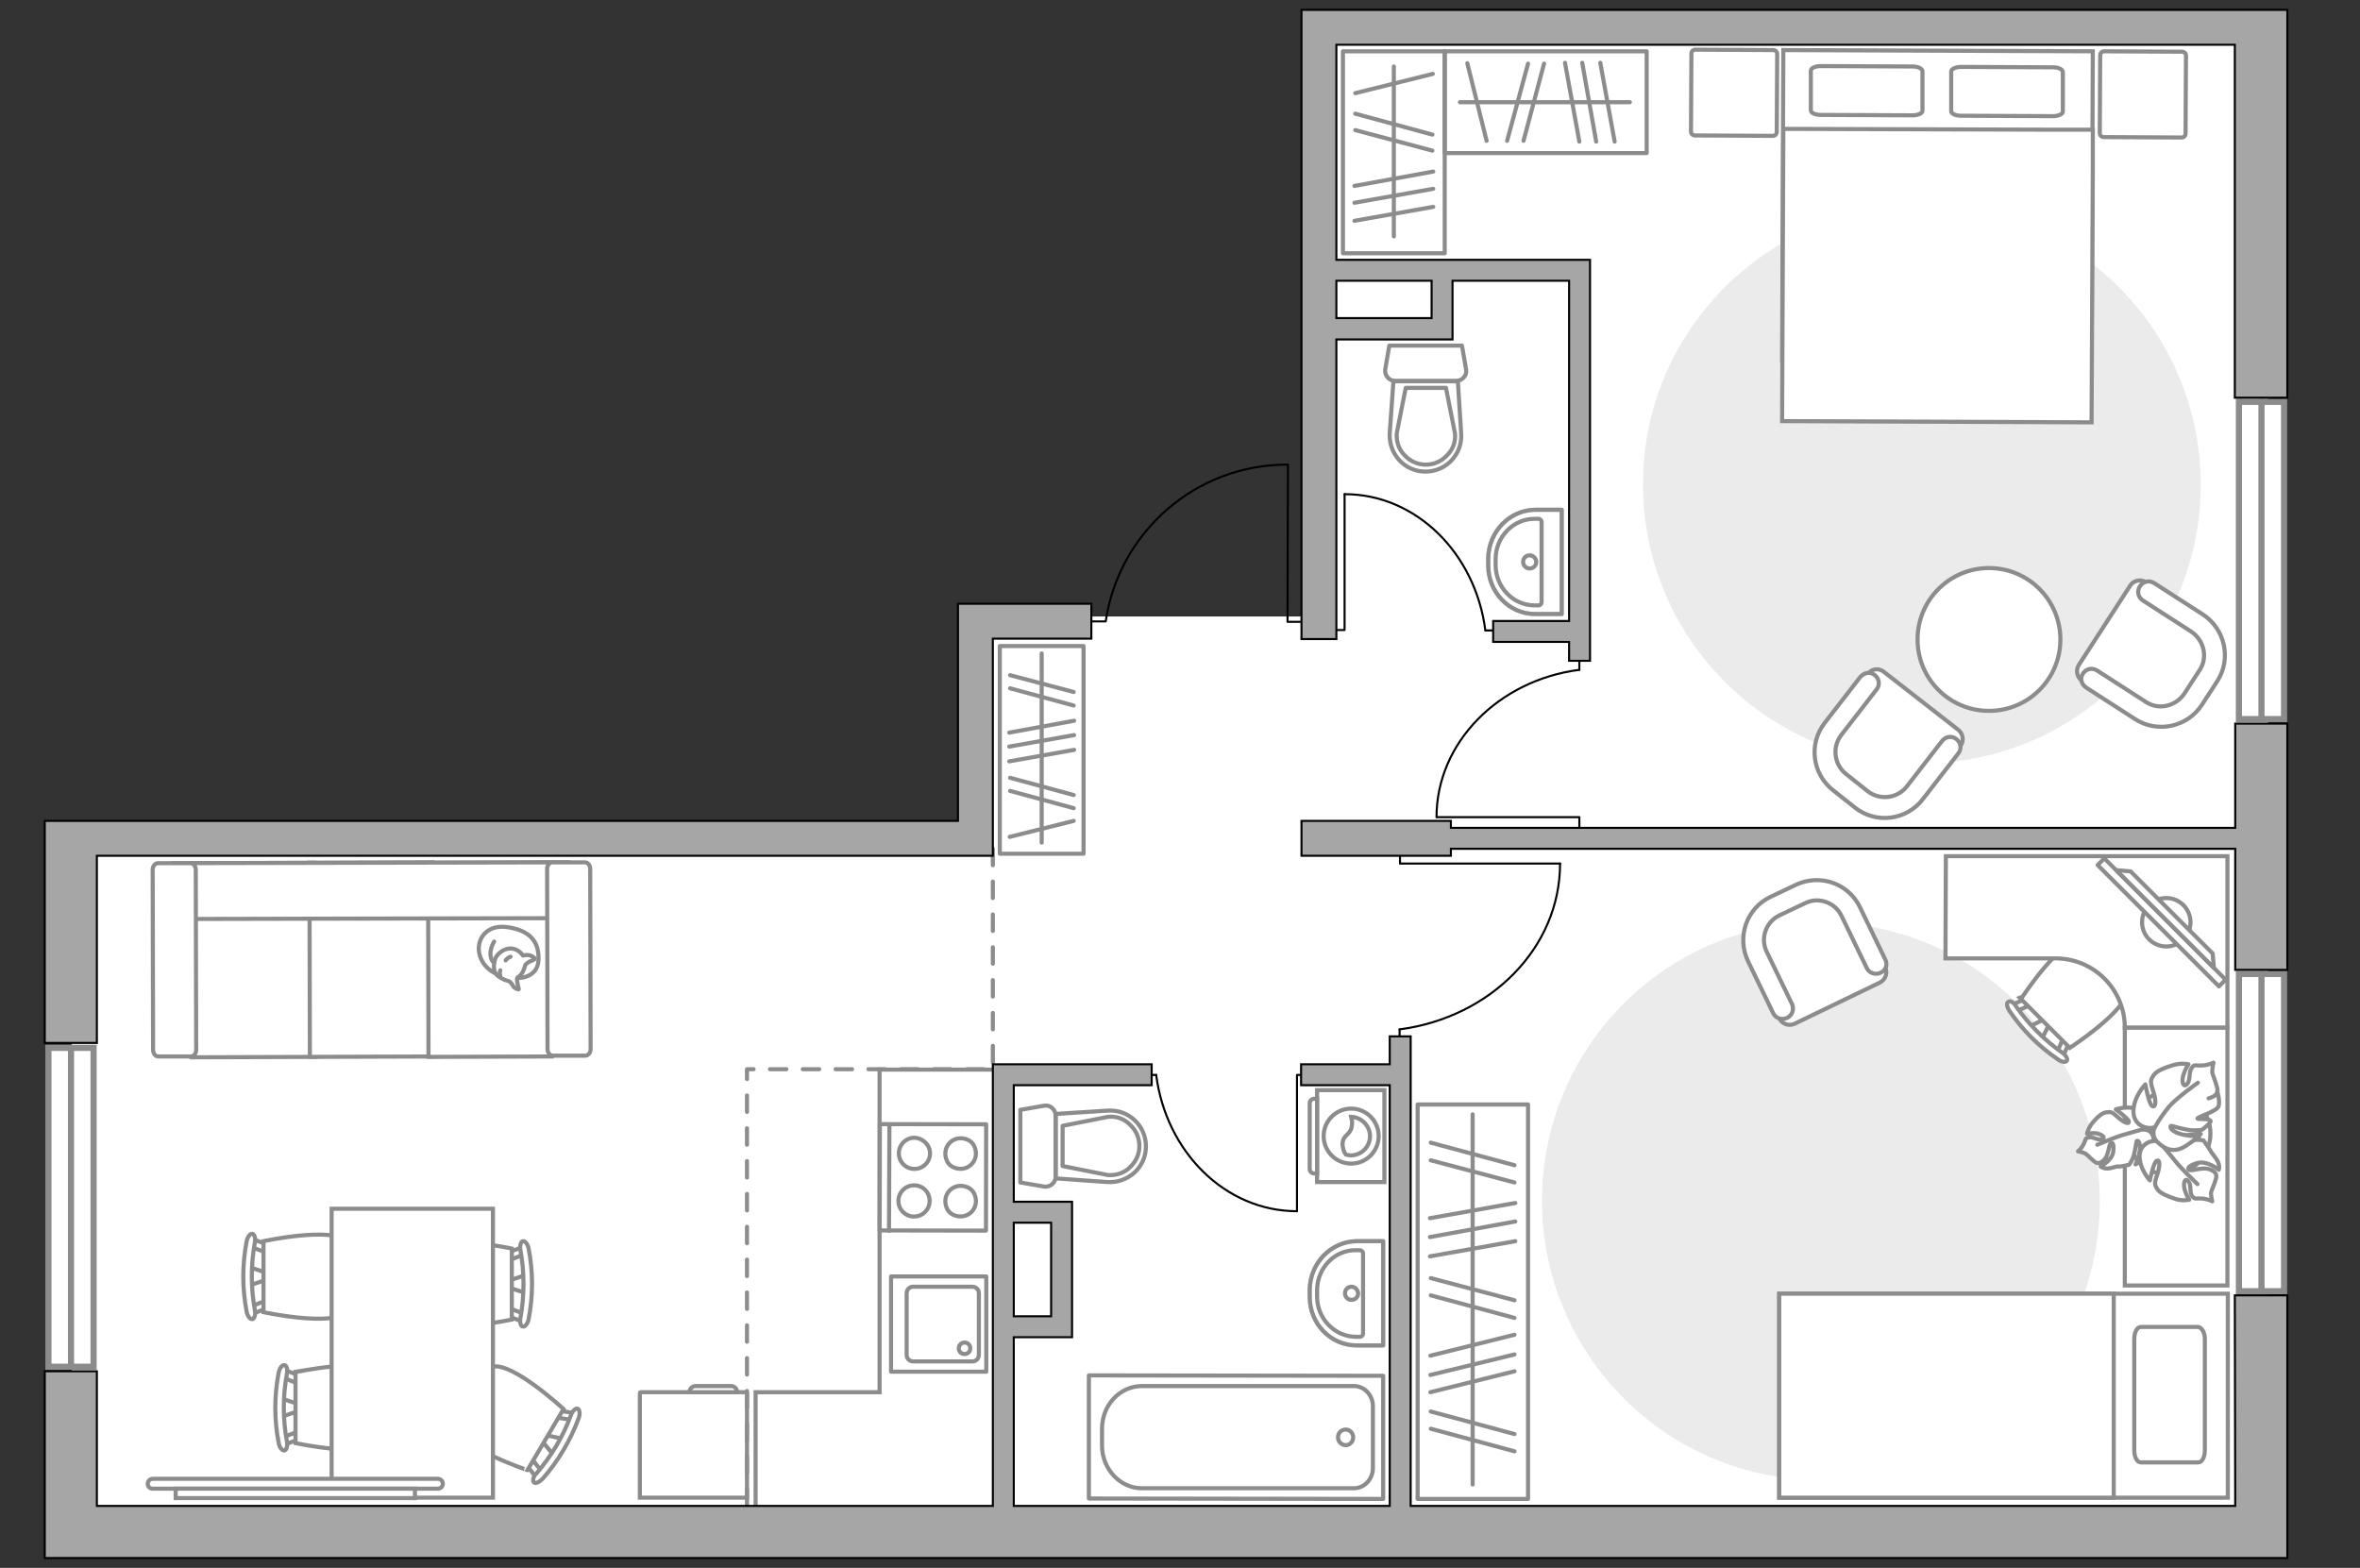 <?xml version="1.0" encoding="utf-8"?>
<!-- Generator: Adobe Illustrator 28.2.0, SVG Export Plug-In . SVG Version: 6.00 Build 0)  -->
<svg version="1.1" id="Слой_1" xmlns="http://www.w3.org/2000/svg" xmlns:xlink="http://www.w3.org/1999/xlink" x="0px" y="0px"
	 viewBox="0 0 575 382" style="enable-background:new 0 0 575 382;" xml:space="preserve">
<rect x="0" y="0" width="575" height="382" fill="#333333" stroke="none"/>
<style type="text/css">
	.st0{fill:#FFFFFF;}
	.st1{fill:#FFFFFF;stroke:#8C8C8C;stroke-miterlimit:10;}
	.st2{fill-rule:evenodd;clip-rule:evenodd;fill:#FFFFFF;fill-opacity:0.1;stroke:#8C8C8C;stroke-miterlimit:10;}
	.st3{fill:#EBEBEB;}
	.st4{fill:none;stroke:#8C8C8C;stroke-linecap:round;stroke-linejoin:round;stroke-miterlimit:10;}
	.st5{fill:#FFFFFF;stroke:#8C8C8C;stroke-linecap:round;stroke-linejoin:round;stroke-miterlimit:10;}
	.st6{fill:none;stroke:#000000;stroke-width:0.5;stroke-linecap:round;stroke-linejoin:round;stroke-miterlimit:10;}
	.st7{fill:#FFFFFF;stroke:#8C8C8C;stroke-width:1;stroke-linecap:round;stroke-linejoin:round;stroke-miterlimit:10;}
	.st8{fill:#FFFFFF;stroke:#8C8C8C;stroke-width:1.5;stroke-linecap:round;stroke-miterlimit:10;}
	.st9{fill:none;stroke:#8C8C8C;stroke-width:1.5;stroke-linecap:round;stroke-miterlimit:10;}
	.st10{fill:none;stroke:#8C8C8C;stroke-linecap:round;stroke-linejoin:round;stroke-miterlimit:10;stroke-dasharray:4,4;}
	.st11{fill:none;stroke:#8C8C8C;stroke-width:1;stroke-linecap:round;stroke-linejoin:round;stroke-miterlimit:10;}
	
		.st12{opacity:0.5;fill:none;stroke:#8C8C8C;stroke-linecap:round;stroke-linejoin:round;stroke-miterlimit:10;enable-background:new    ;}
	.st13{fill:#A6A6A6;stroke:#000000;stroke-width:0.5;stroke-miterlimit:10;}
</style>
<g id="bg_1_">
	<rect x="321" y="5.9" class="st0" width="231.6" height="367.4"/>
	<rect x="238.9" y="150.2" class="st0" width="91.3" height="223"/>
	<rect x="17.5" y="204.2" class="st0" width="291.6" height="169"/>
</g>
<g id="furniture_1_">
	<g>
		<path id="Vector_8_00000126319202273163584340000007976457903783883662_" class="st1" d="M181.8,339.2h-25.7
			c-0.1,0-0.2,0.1-0.2,0.2v25.5H182v-25.5C182,339.3,181.9,339.2,181.8,339.2z"/>
		<path id="Vector_9_00000142860593071276739320000002963832142615791789_" class="st1" d="M168,339.2h11.6c0-0.9-0.7-1.5-1.5-1.5
			h-8.5C168.7,337.7,168,338.3,168,339.2z"/>
	</g>
	<g>
		<g>
			<path class="st1" d="M320.9,288v-22.4h16.4V288H320.9z"/>
			<path class="st2" d="M319.1,284.9v-16.1c0-0.6,0.5-1.1,1.1-1.1h0.7v18.2h-0.7C319.6,285.9,319.1,285.4,319.1,284.9z"/>
		</g>
		<g>
			<circle class="st1" cx="329.2" cy="276.8" r="6.7"/>
			<path class="st1" d="M327.1,278.6c0.2-2.4,2.1-1.9,2.3-4.6c0.1-0.9-0.1-1.5-0.2-1.9c2.5,0.1,4.6,2.2,4.6,4.7
				c0,2.6-2.1,4.7-4.7,4.7c-0.4,0-0.8-0.1-1.2-0.2C327.5,280.8,327.1,279.8,327.1,278.6z"/>
		</g>
	</g>
	<path id="Vector_51_00000006666137369166712800000004520880223135700352_" class="st3" d="M400.3,117.8
		c-0.1,37.5,30.2,68.1,67.7,68.2s68.1-30.2,68.2-67.7c0.1-37.5-30.2-68.1-67.7-68.2C431,50,400.4,80.3,400.3,117.8z"/>
	<path id="Vector_51_00000067201425018210925600000013682664619970113164_" class="st3" d="M375.7,292.4
		c-0.1,37.5,30.2,68.1,67.7,68.2c37.5,0.1,68.1-30.2,68.2-67.7s-30.2-68.1-67.7-68.2C406.3,224.5,375.8,254.8,375.7,292.4z"/>
	<rect x="327.2" y="12.5" class="st4" width="24.8" height="49.2"/>
	<line class="st4" x1="330" y1="53.8" x2="349.2" y2="50.4"/>
	<line class="st4" x1="330" y1="67.4" x2="349.2" y2="63.9"/>
	<line class="st4" x1="330" y1="49.4" x2="349.2" y2="46"/>
	<line class="st4" x1="330" y1="45.3" x2="349.2" y2="41.8"/>
	<line class="st4" x1="330.2" y1="31.7" x2="349" y2="36.7"/>
	<line class="st4" x1="330.2" y1="27.7" x2="349" y2="32.8"/>
	<line class="st4" x1="330.2" y1="22.7" x2="349.1" y2="18"/>
	<line class="st4" x1="339.6" y1="57.6" x2="339.6" y2="16.2"/>
	<rect x="352" y="12.5" class="st4" width="49.2" height="24.8"/>
	<line class="st4" x1="393.4" y1="34.5" x2="389.9" y2="15.3"/>
	<line class="st4" x1="388.9" y1="34.5" x2="385.5" y2="15.3"/>
	<line class="st4" x1="384.8" y1="34.5" x2="381.3" y2="15.3"/>
	<line class="st4" x1="371.2" y1="34.3" x2="376.2" y2="15.5"/>
	<line class="st4" x1="367.2" y1="34.3" x2="372.3" y2="15.5"/>
	<line class="st4" x1="362.2" y1="34.3" x2="357.5" y2="15.4"/>
	<line class="st4" x1="397.1" y1="24.9" x2="355.7" y2="24.9"/>
	<g>
		<path id="Vector_98_00000070805121962383878040000005152758354750362009_" class="st1" d="M434.2,87.7l75.4,0.3l0.3-75.5
			l-75.4-0.3L434.2,87.7z"/>
		<path id="Vector_99_00000036220976933713136140000012678253740006786478_" class="st1" d="M509.6,102.9l-75.4-0.3l0.3-71.2
			l66.5,0.2h8.9v9.7L509.6,102.9z"/>
		<path id="Vector_100_00000014621595332877219280000005900003356553553029_" class="st4" d="M466,16.2l-22.4-0.1
			c-1.3,0-2.4,0.5-2.4,1.1v9.7c0,0.6,1.1,1.1,2.4,1.1l22.4,0.1c1.3,0,2.4-0.5,2.4-1.1v-9.7C468.3,16.7,467.3,16.2,466,16.2z"/>
		<path id="Vector_101_00000040542665147469802660000013759408125846819488_" class="st4" d="M500.2,16.4l-22.4-0.1
			c-1.3,0-2.4,0.5-2.4,1.1v9.7c0,0.6,1.1,1.1,2.4,1.1l22.4,0.1c1.3,0,2.4-0.5,2.4-1.1v-9.7C502.4,16.8,501.5,16.4,500.2,16.4z"/>
	</g>
	<path id="Vector_5_00000138548708002025620540000015764063615537125507_" class="st5" d="M532.5,32.5l0.1-18.9c0-0.6-0.4-1-1-1
		l-18.9-0.1c-0.6,0-1,0.4-1,1l-0.1,18.9c0,0.6,0.4,1,1,1l18.9,0.1C532.1,33.5,532.5,33.1,532.5,32.5z"/>
	<path id="Vector_5_00000106833066367113131910000002124339765710234499_" class="st5" d="M432.9,32.1l0.1-18.9c0-0.6-0.4-1-1-1
		l-18.9-0.1c-0.6,0-1,0.4-1,1L412,32c0,0.6,0.4,1,1,1l18.9,0.1C432.5,33.1,432.9,32.7,432.9,32.1z"/>
	<g id="Group_35_00000062178455864222478670000001709853024621704380_">
		<path id="Vector_161_00000178893413957064589710000010872908391683605646_" class="st6" d="M316,295v-33.1h3.6"/>
		<path id="Vector_162_00000150807075383352668180000010612300336266124928_" class="st6" d="M279.6,261.9h2.1"/>
		<path id="Vector_163_00000015325289694745149290000000308215665144336829_" class="st6" d="M281.7,261.9
			c2.4,18.7,16.8,33.2,34.3,33.2"/>
	</g>
	<g id="Group_35_00000131344162077863826140000000071619243582635414_">
		<path id="Vector_161_00000168117560797516340980000012796246140533032076_" class="st6" d="M327.6,120.4v33.1H324"/>
		<path id="Vector_162_00000151522567604736898870000016952999615610629041_" class="st6" d="M364,153.6h-2.1"/>
		<path id="Vector_163_00000134963209095983672320000016636165925552304054_" class="st6" d="M361.9,153.6
			c-2.4-18.7-16.8-33.2-34.3-33.2"/>
	</g>
	<g id="Group_35_00000156574094336365323020000012805943956511933082_">
		<path id="Vector_161_00000088135031223452892700000000333256528576074885_" class="st6" d="M380.1,210.4h-39v-4.2"/>
		<path id="Vector_162_00000152964092882483594990000015973032290668490884_" class="st6" d="M341,253.3v-2.5"/>
		<path id="Vector_163_00000026848094189290463320000014929041069260732330_" class="st6" d="M341,250.8
			c22.1-2.9,39.1-19.8,39.1-40.4"/>
	</g>
	<g id="Group_35_00000052100210626356827390000011267656135790638262_">
		<path id="Vector_161_00000095307862515213162270000007095580696985969849_" class="st6" d="M350.1,199.1h34.7v3.8"/>
		<path id="Vector_162_00000122694924596454545710000009982867653573051063_" class="st6" d="M384.8,161v2.2"/>
		<path id="Vector_163_00000163776689851144714010000006877033900681965733_" class="st6" d="M384.8,163.2
			c-19.6,2.5-34.8,17.7-34.8,35.9"/>
	</g>
	<g>
		<path id="Vector_54_00000061455385683626907150000009806715423575243927_" class="st1" d="M46.6,210.3l30-0.1l0.1,47.3l-30,0.1
			L46.6,210.3z"/>
		<path id="Vector_55_00000125589510568229364740000010481580200445094041_" class="st1" d="M75.4,210.2l30-0.1l0.1,47.3l-30,0.1
			L75.4,210.2z"/>
		<path id="Vector_56_00000015320692636378986790000003767147702142126491_" class="st1" d="M104.3,210.2l30-0.1l0.1,47.3l-30,0.1
			L104.3,210.2z"/>
		<path id="Vector_57_00000041988801792285349810000010854444564902339492_" class="st1" d="M45,223.9l-2.8-13.6l96.3-0.2v13.6
			L45,223.9z"/>
		<path id="Vector_58_00000017517261936711528100000012553671434408762258_" class="st1" d="M47.7,211.9l0.1,43.9
			c0,0.9-0.6,1.6-1.3,1.6h-7.9c-0.7,0-1.3-0.7-1.3-1.6l-0.1-43.9c0-0.9,0.6-1.6,1.3-1.6h7.9C47.1,210.3,47.7,211,47.7,211.9z"/>
		<path id="Vector_59_00000106864816007128676700000004081053848303553208_" class="st1" d="M143.8,211.7l0.1,43.9
			c0,0.9-0.6,1.6-1.3,1.6h-7.9c-0.7,0-1.3-0.7-1.3-1.6l-0.1-43.9c0-0.9,0.6-1.6,1.3-1.6h7.9C143.2,210.1,143.8,210.8,143.8,211.7z"
			/>
		<g>
			<path class="st5" d="M126,238.3c0,0,5,0.2,5.2-4.4c0.2-4.6-2.2-7.2-7.5-8c-5.2-0.8-7.7,3-6.9,6.5
				C117.6,235.9,121,238.3,126,238.3z"/>
			<path class="st5" d="M128,235.1c0,0,0.5-0.7,1.5-1c0.9-0.3,0.8-0.6,0.8-0.6s-0.9-1-2.2-0.8c-0.7,0.1-0.7,0.1-0.7,0.1
				s-0.9-1.5-2.7-1.7c-1.8-0.2-3.6,1.3-4,2.4c-0.4,1.1-0.6,2.8,0.1,3.7c0.6,0.9,2.1,1.6,3,1.8s1.1,1.5,1.8,1.8
				c0.8,0.4,0.8,0.2,0.8,0.2s-0.6-2.3-0.4-2.7C126.1,237.9,127.2,238.1,128,235.1z"/>
			<path class="st5" d="M123.2,234c0,0,0.3-0.6,1.2-0.9"/>
			<path class="st5" d="M121.9,236.4c0,0-0.3,0.7,0,1.3"/>
			<path class="st4" d="M120.4,234.5c0,0-0.8-0.2-0.9-2c-0.1-1.5,0.9-3.1,0.9-3.1"/>
		</g>
	</g>
	<g id="Group_2_00000034768686888613248470000001005453191802335151_">
		<g id="Group_3_00000117636810843448472890000000899439096023473077_">
			<path id="Vector_10_00000059994415037003728030000005502207329297710746_" class="st1" d="M134.9,354.5l-3.3-3.9l0.7-1.1l5,1.1
				L134.9,354.5z"/>
		</g>
		<g id="Group_4_00000095298485573448714890000001875291207792134537_">
			<path id="Vector_11_00000047060157618485237920000006874956050688287891_" class="st1" d="M135.5,344.2c0.2-0.4,0.6-0.6,0.9-0.5
				l4.1,0.7c0.4,0.1,0.6,0.5,0.4,1c-0.2,0.5-0.7,0.8-0.9,0.7l-4.1-0.7c-0.4-0.1-0.6-0.5-0.4-1C135.4,344.4,135.4,344.3,135.5,344.2z
				"/>
		</g>
		<g id="Group_5_00000025442296366423985200000002749928000146218684_">
			<path id="Vector_12_00000060721397107264335780000014376908448346322565_" class="st1" d="M128.5,356c0-0.1,0.1-0.1,0.1-0.2
				c0.4-0.4,0.8-0.5,1.1-0.2l2.6,3.3c0.3,0.3,0.2,0.9-0.2,1.3s-0.8,0.5-1.1,0.2l-2.6-3.3C128.3,356.9,128.3,356.4,128.5,356z"/>
		</g>
		<path id="Vector_13_00000171683524438053918310000009685738512795884716_" class="st1" d="M111.1,347.9
			c-1.1-4.2,4.6-13.8,8.8-14.9c4.9-1.3,17.4,10.3,17.4,10.3l-8.8,14.9C128.6,358.2,112.4,352.8,111.1,347.9z"/>
		<path id="Vector_14_00000025433654105787701410000009943302869258194869_" class="st1" d="M130.7,359c3.6-4.2,6.5-9,8.4-14.2
			c0.4-1.1,1.1-1.7,1.6-1.6s0.7,1.2,0.3,2.3c-2,5.4-5,10.5-8.8,14.8c-0.8,0.8-1.7,1.2-2.1,0.9C129.7,360.8,129.9,359.7,130.7,359z"
			/>
	</g>
	<g id="Group_2_00000080181994494765093650000004129378213745063811_">
		<g id="Group_3_00000054241320880923972510000014575768283518166207_">
			<path id="Vector_10_00000016782326052403363500000017837918219745733309_" class="st1" d="M128.2,315.1l-4.8-1.6v-1.3l4.8-1.6
				V315.1z"/>
		</g>
		<g id="Group_4_00000080185939284352975720000014752284062748159372_">
			<path id="Vector_11_00000129188716122921171050000007082845387333451159_" class="st1" d="M123.5,306c0-0.4,0.2-0.8,0.5-0.9
				l3.9-1.5c0.4-0.1,0.7,0.1,0.8,0.7c0.1,0.5-0.1,1.1-0.4,1.1l-3.9,1.5c-0.4,0.1-0.7-0.1-0.8-0.7C123.5,306.1,123.5,306.1,123.5,306
				z"/>
		</g>
		<g id="Group_5_00000122683025337258557350000012292345820804449465_">
			<path id="Vector_12_00000029731875189890107110000008162568796041288364_" class="st1" d="M123.5,319.7c0-0.1,0-0.1,0-0.2
				c0.1-0.5,0.4-0.8,0.8-0.7l3.9,1.5c0.4,0.1,0.6,0.7,0.4,1.2c-0.1,0.5-0.4,0.8-0.8,0.7l-3.9-1.5
				C123.7,320.5,123.5,320.1,123.5,319.7z"/>
		</g>
		<path id="Vector_13_00000153704451481292121950000007839202291964350904_" class="st1" d="M104.4,321.5c-3.1-3.1-3.1-14.3,0-17.3
			c3.6-3.6,20.3,0,20.3,0v17.3C124.7,321.5,108,325.1,104.4,321.5z"/>
		<path id="Vector_14_00000156570336923253510650000016395190283232264089_" class="st1" d="M126.8,321.1c1-5.4,1-11.1,0-16.5
			c-0.2-1.1,0.1-2.1,0.6-2.2s1.2,0.7,1.4,1.8c1.1,5.7,1.1,11.5,0,17.2c-0.2,1.1-0.9,1.9-1.4,1.8
			C126.9,323.2,126.6,322.2,126.8,321.1z"/>
	</g>
	<g id="Group_2_00000133504534386746082390000016230431337445199518_">
		<g id="Group_3_00000097495870069212464720000002014119357332523696_">
			<path id="Vector_10_00000105425183143978592200000012923519688002850965_" class="st1" d="M60.7,308.7l4.8,1.6v1.3l-4.8,1.6
				V308.7z"/>
		</g>
		<g id="Group_4_00000024683877308872687400000011343933470503535272_">
			<path id="Vector_11_00000139974865834325437860000013681689365150076309_" class="st1" d="M65.4,317.9c0,0.4-0.2,0.8-0.5,0.9
				l-3.9,1.5c-0.4,0.1-0.7-0.1-0.8-0.7c-0.1-0.5,0.1-1.1,0.4-1.1l3.9-1.5c0.4-0.1,0.7,0.1,0.8,0.7C65.4,317.7,65.4,317.8,65.4,317.9
				z"/>
		</g>
		<g id="Group_5_00000131332305105192892090000007642579354810079110_">
			<path id="Vector_12_00000129203644570301853320000009718474560374900127_" class="st1" d="M65.4,304.2c0,0.1,0,0.1,0,0.2
				c-0.1,0.5-0.4,0.8-0.8,0.7l-3.9-1.5c-0.4-0.1-0.6-0.7-0.4-1.2c0.1-0.5,0.4-0.8,0.8-0.7l3.9,1.5C65.2,303.3,65.4,303.7,65.4,304.2
				z"/>
		</g>
		<path id="Vector_13_00000090264345804695420930000002963797945044652197_" class="st1" d="M84.5,302.4c3.1,3.1,3.1,14.3,0,17.3
			c-3.6,3.6-20.3,0-20.3,0v-17.3C64.2,302.4,80.9,298.8,84.5,302.4z"/>
		<path id="Vector_14_00000092444674226144252010000010671028193702567314_" class="st1" d="M62.1,302.7c-1,5.4-1,11.1,0,16.5
			c0.2,1.1-0.1,2.1-0.6,2.2s-1.2-0.7-1.4-1.8c-1.1-5.7-1.1-11.5,0-17.2c0.2-1.1,0.9-1.9,1.4-1.8C62,300.7,62.3,301.7,62.1,302.7z"/>
	</g>
	<g id="Group_2_00000124872394763605076320000018132514201221042622_">
		<g id="Group_3_00000040534066462972297150000008762257039318582149_">
			<path id="Vector_10_00000029028366840791646480000016884572110254680717_" class="st1" d="M68.5,340.7l4.8,1.6v1.3l-4.8,1.6
				V340.7z"/>
		</g>
		<g id="Group_4_00000100379862962952716000000017797911654853191300_">
			<path id="Vector_11_00000075159144586949057090000007005092075337121450_" class="st1" d="M73.2,349.8c0,0.4-0.2,0.8-0.5,0.9
				l-3.9,1.5c-0.4,0.1-0.7-0.1-0.8-0.7c-0.1-0.5,0.1-1.1,0.4-1.1l3.9-1.5c0.4-0.1,0.7,0.1,0.8,0.7C73.2,349.7,73.2,349.7,73.2,349.8
				z"/>
		</g>
		<g id="Group_5_00000141435787778849321270000016220746776643223732_">
			<path id="Vector_12_00000147916402202587572610000012548382631982646437_" class="st1" d="M73.2,336.1c0,0.1,0,0.1,0,0.2
				c-0.1,0.5-0.4,0.8-0.8,0.7l-3.9-1.5c-0.4-0.1-0.6-0.7-0.4-1.2c0.1-0.5,0.4-0.8,0.8-0.7l3.9,1.5C73,335.3,73.2,335.7,73.2,336.1z"
				/>
		</g>
		<path id="Vector_13_00000169531051324385473340000010262380458168723847_" class="st1" d="M92.3,334.3c3.1,3.1,3.1,14.3,0,17.3
			c-3.6,3.6-20.3,0-20.3,0v-17.3C72.1,334.3,88.7,330.7,92.3,334.3z"/>
		<path id="Vector_14_00000017493592452602198140000017230135307486125983_" class="st1" d="M69.9,334.7c-1,5.4-1,11.1,0,16.5
			c0.2,1.1-0.1,2.1-0.6,2.2s-1.2-0.7-1.4-1.8c-1.1-5.7-1.1-11.5,0-17.2c0.2-1.1,0.9-1.9,1.4-1.8C69.8,332.6,70.1,333.6,69.9,334.7z"
			/>
	</g>
	<path id="Vector_35_00000099629476643412362450000010039198473528804484_" class="st1" d="M120.1,294.5v70.4H80.8V308v-13.5H120.1z
		"/>
	<g>
		<path id="Vector_37_00000133522521189332503250000018034708208613843091_" class="st1" d="M506.5,162l12.5-19.3
			c0.8-1.3,2.6-1.7,3.9-0.8l13.3,8.6c4.9,3.1,6.2,9.7,3.1,14.5l-4.2,6.4c-3.1,4.9-9.7,6.2-14.5,3.1l-13.3-8.6
			C506,165,505.7,163.3,506.5,162z"/>
		<path id="Vector_38_00000175324490004609773560000016867090779124189314_" class="st1" d="M507.5,164.1c0.8-1.2,2.3-1.5,3.5-0.7
			l11.8,7.6c3.1,2.1,7.3,1.1,9.4-2l3.7-5.7c2.1-3.1,1.1-7.3-2-9.4l-11.8-7.6c-1.2-0.8-1.5-2.3-0.7-3.5s2.3-1.5,3.5-0.7l11.8,7.6
			c5.5,3.6,7,10.9,3.5,16.3l-3.7,5.7c-3.6,5.5-10.9,7-16.3,3.5l-11.8-7.6C507.1,166.8,506.7,165.3,507.5,164.1z"/>
	</g>
	<g>
		<path id="Vector_37_00000029768400818293346870000013325691840873205422_" class="st1" d="M459,163.7l18.1,14.1
			c1.2,0.9,1.5,2.8,0.5,4l-9.7,12.6c-3.5,4.6-10.2,5.4-14.7,1.8l-6-4.7c-4.6-3.5-5.4-10.2-1.8-14.7l9.7-12.6
			C456,162.9,457.8,162.7,459,163.7z"/>
		<path id="Vector_38_00000145764400293201681710000016963593464689283517_" class="st1" d="M456.8,164.5c1.1,0.9,1.3,2.4,0.4,3.5
			l-8.6,11.1c-2.3,3-1.7,7.2,1.2,9.5l5.3,4.2c3,2.3,7.2,1.7,9.5-1.2l8.6-11.1c0.9-1.1,2.4-1.3,3.5-0.4c1.1,0.9,1.3,2.4,0.4,3.5
			l-8.6,11.1c-4,5.2-11.4,6.1-16.5,2.1l-5.3-4.2c-5.2-4-6.1-11.4-2.1-16.5l8.6-11.1C454.2,163.8,455.7,163.6,456.8,164.5z"/>
	</g>
	<g>
		<path id="Vector_37_00000010305453066719904200000013502541959684534689_" class="st1" d="M458,239.4l-20.7,10
			c-1.4,0.7-3.1,0.1-3.8-1.3l-6.9-14.3c-2.5-5.2-0.3-11.5,4.9-14l6.9-3.3c5.2-2.5,11.5-0.3,14,4.9l6.9,14.3
			C460,237,459.4,238.7,458,239.4z"/>
		<path id="Vector_38_00000168091550990874234290000002908526623272962713_" class="st1" d="M458.2,237c-1.3,0.6-2.8,0.1-3.4-1.2
			l-6.1-12.6c-1.6-3.4-5.7-4.8-9-3.1l-6.1,2.9c-3.4,1.6-4.8,5.7-3.1,9l6.1,12.6c0.6,1.3,0.1,2.8-1.2,3.4c-1.3,0.6-2.8,0.1-3.4-1.2
			l-6.1-12.6c-2.8-5.9-0.4-12.9,5.5-15.7l6.1-2.9c5.9-2.8,12.9-0.4,15.7,5.5l6.1,12.6C460,235,459.5,236.4,458.2,237z"/>
	</g>
	<polyline class="st1" points="242.4,260.6 214.3,260.6 214.3,339.2 184.1,339.2 184.1,370.1 	"/>
	<circle class="st1" cx="484.6" cy="155.8" r="17.4"/>
	<g>
		<path class="st1" d="M106.7,362.7c0.6,0,1.2-0.5,1.2-1.2c0-0.6-0.5-1.2-1.2-1.2H37.2c-0.6,0-1.2,0.5-1.2,1.2s0.5,1.2,1.2,1.2
			H106.7z"/>
		<rect x="42.8" y="362.7" class="st1" width="58.3" height="2.3"/>
	</g>
	<g>
		<path id="Vector_2_1_" class="st1" d="M433.5,364.9v-49.7h109.3v49.7H433.5z"/>
		<path id="Vector_3_1_" class="st1" d="M433.5,315.2v49.7H515v-43.8v-5.9h-11.1L433.5,315.2L433.5,315.2z"/>
		<path id="Vector_4_1_" class="st4" d="M537.2,326.2v27.2c0,1.6-0.7,2.9-1.6,2.9h-14c-0.9,0-1.6-1.3-1.6-2.9v-27.2
			c0-1.6,0.7-2.9,1.6-2.9h14C536.5,323.5,537.2,324.7,537.2,326.2z"/>
	</g>
	<g>
		<g id="Group_2_16_">
			<g id="Group_3_16_">
				<path id="Vector_10_16_" class="st1" d="M494.3,250.2l4.4-2.2l0.9,0.9l-2.2,4.4L494.3,250.2z"/>
			</g>
			<g id="Group_4_16_">
				<path id="Vector_11_16_" class="st1" d="M503.9,253.2c0.3,0.3,0.4,0.8,0.2,0.9l-1.7,3.8c-0.2,0.4-0.6,0.4-1,0.1
					c-0.5-0.3-0.7-0.9-0.5-1l1.7-3.8c0.2-0.4,0.6-0.4,1-0.1C503.8,253.1,503.8,253.1,503.9,253.2z"/>
			</g>
			<g id="Group_5_16_">
				<path id="Vector_12_16_" class="st1" d="M494.5,243.7c0.1,0.1,0.1,0.1,0.2,0.2c0.3,0.5,0.3,0.9-0.1,1l-3.8,1.7
					c-0.4,0.2-0.9-0.1-1.1-0.6c-0.3-0.5-0.3-0.9,0.1-1l3.8-1.7C493.7,243.4,494.2,243.5,494.5,243.7z"/>
			</g>
			<path id="Vector_13_16_" class="st1" d="M506.4,229.4c4.2,0,11.9,7.7,11.9,11.9c0,4.9-14,14-14,14l-11.9-11.9
				C492.4,243.4,501.5,229.4,506.4,229.4z"/>
			<path id="Vector_14_16_" class="st1" d="M491.2,245.2c3.1,4.4,7,8.3,11.3,11.3c0.9,0.6,1.3,1.5,1.1,1.9c-0.3,0.5-1.3,0.4-2.2-0.3
				c-4.6-3.1-8.7-7.2-11.8-11.8c-0.6-0.9-0.8-1.9-0.3-2.2C489.8,243.7,490.6,244.2,491.2,245.2z"/>
		</g>
		<path class="st1" d="M474.1,208.6h55.4h13.2l0,0l0,0v41.8h-25l0,0c0-9.3-7.5-16.9-16.9-16.9H474L474.1,208.6L474.1,208.6z"/>
		<rect x="517.7" y="250.4" class="st1" width="25" height="62.8"/>
		<g>
			<circle class="st5" cx="527.8" cy="224.7" r="5.9"/>
			<g>
				
					<rect x="525.6" y="203.8" transform="matrix(0.707 -0.707 0.707 0.707 -4.607 438.273)" class="st7" width="2.3" height="41.8"/>
				<polygon class="st5" points="519.1,212.3 539.1,232.3 539.4,235.8 515.6,212 				"/>
			</g>
		</g>
	</g>
	<g>
		<path id="Vector_60_6_" class="st1" d="M518.5,277.3c0.6,5.5,5.6,9.5,11.1,8.9s9.5-5.6,8.9-11.1s-5.6-9.5-11.1-8.9
			C521.8,266.8,517.9,271.8,518.5,277.3z"/>
		<path class="st5" d="M522.2,275.2c0,0,1.8-0.2,2.4,1.7c0.6,1.9,0.7,3.8-1.7,5.3c-2.4,1.4-2.6,1.5-2.6,1.5s1.2-2.7,1.1-4.3
			c-0.1-1.6-0.7-1.5-0.8-1.4s-0.4,2.9-1,4.3c-0.6,1.3-0.9,1.5-0.9,1.5s-2.2,0.5-2.6,0.4c-0.4-0.1-1.7,0.5-2.7,0.5s-1.6-0.5-1.6-0.5
			s2.9-1.5,3.1-3.7c0.2-2.3-0.4-2.2-0.7-1.9c-0.3,0.3-0.5,2.6-1.3,3.7c-0.8,1-1.6,1.2-2.1,1c-0.6-0.2-2-1.7-2.5-2.1s-2-0.7-2-0.7
			s0.8-0.6,1.4-1.8c0.6-1.3,0.3-1.4,1.3-1.6s2.2,0.9,3.2,0.4c1-0.4-0.3-1.2-1.5-1.4c-1.2-0.1-2.2,0.1-2.2,0.1s0.3-1.4,1.3-2.6
			s2.3-2.5,3.4-2.6s1.3-0.2,2.8,1.2c1.5,1.3,2.7,1.8,2.7,1.1c0-0.7-3.2-3-3.2-3s3.1-1.1,5.7,0.1
			C523.8,271.4,523.3,274.3,522.2,275.2z"/>
		<path class="st4" d="M511,278.9c0,0,4.2-1.8,6.3-2.4c1.3-0.4,3.9-1.1,4.9-1.4c1.5-0.4,3.1-0.4,4.6,0"/>
		<path class="st5" d="M526.3,278.2c0,0-1-1.8,0.7-3.4c1.7-1.5,3.8-2.5,6.4-0.6c2.7,1.9,2.8,2.1,2.8,2.1s-3.5,0-5.1,0.8
			c-1.7,0.8-1.3,1.4-1.2,1.5c0.2,0,3.3-0.9,5-0.9s2,0.2,2,0.2s1.5,2.1,1.7,2.5c0.1,0.4,1.3,1.6,1.8,2.7c0.5,1,0.2,1.9,0.2,1.9
			s-2.9-2.4-5.4-1.6s-2.2,1.5-1.7,1.7s3.1-0.7,4.5-0.3c1.5,0.4,2,1.1,2,1.8c0,0.7-0.9,2.9-1.2,3.6s0.2,2.5,0.2,2.5s-1-0.6-2.6-0.7
			s-1.6,0.3-2.3-0.6s-0.1-2.8-1-3.7c-0.9-0.9-1.2,0.9-0.8,2.2c0.4,1.4,1.1,2.4,1.1,2.4s-1.6,0.4-3.4-0.2c-1.8-0.6-3.8-1.4-4.4-2.4
			c-0.6-1-0.8-1.3,0-3.5c0.7-2.2,0.7-3.7-0.1-3.4c-0.8,0.3-1.7,4.8-1.7,4.8s-2.6-2.8-2.5-6.1C521.5,278.3,524.8,277.5,526.3,278.2z"
			/>
		<path class="st4" d="M535.4,288.5c0,0-3.9-3.7-5.4-5.6c-1-1.3-3-3.6-3.8-4.6c-1.2-1.4-1.9-3.2-2.1-5"/>
		<g>
			<path class="st5" d="M538.1,267.6c1.6-0.4,2.2-1.2,2.2-1.9c0-0.8-0.9-3.2-1.2-4s0.2-2.8,0.2-2.8s-1.1,0.6-2.8,0.7
				c-1.8,0.1-1.8-0.4-2.5,0.6c-0.8,1-0.2,3-1.2,4c-1,0.9-1.3-1-0.8-2.4c0.5-1.5,1.2-2.5,1.2-2.5s-1.7-0.4-3.7,0.2s-4.1,1.4-4.8,2.5
				s-0.9,1.4-0.1,3.8s0.7,4.1-0.2,3.7c-0.8-0.3-1.7-5.3-1.7-5.3s-2.9,3-2.9,6.6s3.6,4.5,5.2,3.8c0,0-1.1,2,0.7,3.7s4,2.8,7,0.8
				c2.9-2,3.1-2.2,3.1-2.2s-3.8-0.1-5.6-1s-1.4-1.6-1.2-1.6s3.6,1.1,5.4,1.1c1.9,0,2.2-0.2,2.2-0.2s2.2-1.7,2-2.1
				c-0.4-0.7-3.3-0.3-3.2-0.6c0.1-0.4,4.6-1.7,5.1-2.9s-0.3-3.8-0.3-3.8"/>
			<path class="st4" d="M535.5,263.8c0,0-5.2,3.7-7,5.8c-1.1,1.3-2.6,3.4-3.5,5.1"/>
		</g>
	</g>
	<g>
		<rect x="345.4" y="269.1" class="st4" width="26.9" height="96.1"/>
		<line class="st4" x1="348.4" y1="306.1" x2="369.2" y2="302.4"/>
		<line class="st4" x1="348.4" y1="301.4" x2="369.2" y2="297.6"/>
		<line class="st4" x1="348.4" y1="296.8" x2="369.2" y2="293.1"/>
		<line class="st4" x1="348.6" y1="315.6" x2="369" y2="321.1"/>
		<line class="st4" x1="348.6" y1="311.4" x2="369" y2="316.8"/>
		<line class="st4" x1="348.6" y1="282.7" x2="369" y2="288.1"/>
		<line class="st4" x1="348.6" y1="278.4" x2="369" y2="283.9"/>
		<line class="st4" x1="348.6" y1="348.1" x2="369" y2="353.6"/>
		<line class="st4" x1="348.6" y1="343.9" x2="369" y2="349.4"/>
		<line class="st4" x1="348.5" y1="339.2" x2="369" y2="334.1"/>
		<line class="st4" x1="348.5" y1="330.3" x2="369" y2="325.2"/>
		<line class="st4" x1="348.5" y1="335" x2="369" y2="330"/>
		<line class="st4" x1="358.8" y1="361.7" x2="358.8" y2="271.5"/>
	</g>
	<g>
		<rect x="243.6" y="157.4" class="st4" width="20.4" height="50.6"/>
		<line class="st4" x1="245.9" y1="185.5" x2="261.7" y2="182.7"/>
		<line class="st4" x1="245.9" y1="181.9" x2="261.7" y2="179.1"/>
		<line class="st4" x1="245.9" y1="178.5" x2="261.7" y2="175.6"/>
		<line class="st4" x1="246.1" y1="192.7" x2="261.6" y2="196.9"/>
		<line class="st4" x1="246.1" y1="189.5" x2="261.6" y2="193.7"/>
		<line class="st4" x1="246.1" y1="167.7" x2="261.6" y2="171.9"/>
		<line class="st4" x1="246.1" y1="164.5" x2="261.6" y2="168.6"/>
		<line class="st4" x1="246" y1="203.9" x2="261.6" y2="200"/>
		<line class="st4" x1="253.8" y1="205.3" x2="253.8" y2="159.2"/>
	</g>
</g>
<g id="windows_1_">
	<g>
		<rect x="11.8" y="255.3" class="st8" width="11" height="77.7"/>
		<line class="st9" x1="17.3" y1="255.3" x2="17.3" y2="333"/>
	</g>
	<g>
		<rect x="545.5" y="237.3" class="st8" width="11" height="77.3"/>
		<line class="st9" x1="551" y1="237.3" x2="551" y2="314.6"/>
	</g>
	<g>
		<rect x="545.5" y="97.9" class="st8" width="11" height="77.3"/>
		<line class="st9" x1="551" y1="97.9" x2="551" y2="175.2"/>
	</g>
</g>
<g id="plan">
	<polyline class="st10" points="182,366.9 182,260.5 241.9,260.5 241.9,206.7 	"/>
	<g>
		<g>
			
				<rect x="214.4" y="273.9" transform="matrix(1.813154e-03 -1 1 1.813154e-03 -59.962 513.686)" class="st11" width="25.9" height="25.9"/>
		</g>
		<line class="st4" x1="216.7" y1="274" x2="216.6" y2="299.9"/>
		<path class="st4" d="M226.6,281c0,2.1-1.7,3.8-3.8,3.8s-3.8-1.7-3.8-3.8c0-2.1,1.7-3.8,3.8-3.8C224.9,277.3,226.6,279,226.6,281z"
			/>
		<path class="st4" d="M237.4,279.3c1.5,3.4-1.7,6.6-5.1,5.1c-0.7-0.3-1.3-0.9-1.6-1.6c-1.5-3.4,1.7-6.6,5.1-5.1
			C236.5,278,237.1,278.6,237.4,279.3z"/>
		<path class="st4" d="M226.5,292.6c0,2.1-1.7,3.8-3.8,3.8s-3.8-1.7-3.8-3.8c0-2.1,1.7-3.8,3.8-3.8
			C224.9,288.8,226.5,290.5,226.5,292.6z"/>
		<path class="st4" d="M237.4,290.9c1.5,3.4-1.7,6.6-5.1,5.1c-0.7-0.3-1.3-0.9-1.6-1.6c-1.5-3.4,1.7-6.6,5.1-5.1
			C236.5,289.6,237.1,290.2,237.4,290.9z"/>
	</g>
	<g>
		<g>
			<rect x="217.1" y="311" class="st4" width="23.2" height="23.2"/>
		</g>
		<path class="st4" d="M238.5,315.1v15c0,0.9-0.7,1.6-1.6,1.6h-14.4c-0.9,0-1.6-0.7-1.6-1.6v-15c0-0.9,0.7-1.6,1.6-1.6h14.4
			C237.8,313.5,238.5,314.2,238.5,315.1z"/>
		<path class="st4" d="M233.6,328.5c0,0.8,0.6,1.4,1.4,1.4c0.8,0,1.4-0.6,1.4-1.4s-0.6-1.4-1.4-1.4
			C234.2,327.1,233.6,327.8,233.6,328.5z"/>
	</g>
	<g>
		<g>
			<path class="st4" d="M354.8,92.8h-14.9c-1.5,0-2.6-1.4-2.4-2.8l1-5.8h17.7l1,5.8C357.5,91.4,356.3,92.8,354.8,92.8z"/>
			<path class="st4" d="M347.3,114.9L347.3,114.9c-5.1,0-9-4.3-8.7-9.4l0.9-12.6h15.7l0.8,12.6C356.4,110.6,352.4,114.9,347.3,114.9
				z"/>
			<path class="st4" d="M342.5,94.5l-2.2,11.1c-0.1,2,0.5,3.9,1.9,5.3c1.4,1.5,3.2,2.3,5.2,2.3s3.8-0.8,5.2-2.3
				c1.4-1.4,2.1-3.3,1.9-5.3l-2.2-11.1H342.5z"/>
		</g>
	</g>
	<g>
		<path class="st12" d="M362.6,136v1.8c0,6.5,5.1,11.8,11.4,11.8h6.5v-25.4H374C367.8,124.3,362.7,129.5,362.6,136z"/>
		<g>
			<path class="st4" d="M364.4,136.2v1.5c0,5.4,4.3,9.8,9.5,9.8h0.9c0.5,0,0.8-0.4,0.8-0.8v-19.5c0-0.5-0.4-0.8-0.8-0.8h-0.9
				C368.7,126.4,364.4,130.8,364.4,136.2z"/>
			<path class="st4" d="M372.7,135.3c-0.9,0-1.6,0.7-1.6,1.6c0,0.9,0.7,1.6,1.6,1.6s1.6-0.7,1.6-1.6
				C374.3,136.1,373.6,135.3,372.7,135.3z"/>
			<path class="st4" d="M362.6,136v1.8c0,6.5,5.1,11.8,11.4,11.8h6.5v-25.4H374C367.8,124.3,362.7,129.5,362.6,136z"/>
		</g>
	</g>
	<g>
		<g>
			<path class="st4" d="M257.2,271.8v14.9c0,1.5-1.4,2.6-2.8,2.4l-5.8-1v-17.7l5.8-1C255.8,269.1,257.2,270.3,257.2,271.8z"/>
			<path class="st4" d="M279.2,279.3L279.2,279.3c0,5.1-4.3,9-9.4,8.7l-12.6-0.9v-15.7l12.6-0.8
				C274.9,270.2,279.2,274.2,279.2,279.3z"/>
			<path class="st4" d="M258.9,284.1l11.1,2.2c2,0.1,3.9-0.5,5.3-1.9c1.5-1.4,2.3-3.2,2.3-5.2s-0.8-3.8-2.3-5.2
				c-1.4-1.4-3.3-2.1-5.3-1.9l-11.1,2.2V284.1z"/>
		</g>
	</g>
	<g>
		<path class="st12" d="M319.1,314.2v1.8c0,6.5,5.1,11.8,11.4,11.8h6.5v-25.4h-6.5C324.3,302.5,319.2,307.7,319.1,314.2z"/>
		<g>
			<path class="st4" d="M320.9,314.4v1.5c0,5.4,4.3,9.8,9.5,9.8h0.9c0.5,0,0.8-0.4,0.8-0.8v-19.5c0-0.5-0.4-0.8-0.8-0.8h-0.9
				C325.2,304.5,320.9,308.9,320.9,314.4z"/>
			<path class="st4" d="M329.3,313.5c-0.9,0-1.6,0.7-1.6,1.6s0.7,1.6,1.6,1.6s1.6-0.7,1.6-1.6C330.8,314.2,330.1,313.5,329.3,313.5z
				"/>
			<path class="st4" d="M319.1,314.2v1.8c0,6.5,5.1,11.8,11.4,11.8h6.5v-25.4h-6.5C324.3,302.5,319.2,307.7,319.1,314.2z"/>
		</g>
	</g>
	<g>
		<polyline class="st4" points="265.3,335.1 337,335.2 337,365.2 265.3,365.1 265.3,335.1 		"/>
		<path class="st4" d="M268.5,352.2v-4.1c0-5.8,4.4-10.4,9.7-10.4h51.7c2.5,0,4.6,2.2,4.6,4.9v15.1c0,2.7-2.1,4.9-4.6,4.9h-51.7
			C272.9,362.6,268.5,357.9,268.5,352.2z"/>
		<path class="st4" d="M327.9,352.1c-1.1,0-1.9-0.9-1.9-1.9c0-1.1,0.8-1.9,1.9-1.9c1,0,1.8,0.9,1.8,1.9
			C329.7,351.2,328.9,352.1,327.9,352.1z"/>
	</g>
	<path class="st6" d="M263.3,151.4h6.1c3.2-21.7,21.9-38.3,44.4-38.2l-0.1,38.3h6.7"/>
	<g>
		<path class="st13" d="M544.6,366.9H343.7V264.4l0,0v-5.1l0,0v-6.8h-5.1v6.8H317v5.1h21.6v102.5H247v-41.1h9.1h5.1l0,0v-5.1l0,0
			v-22.8l0,0v-5.1H247v-28.4h33.6v-5.1H247h-5.1l0,0v107.6H23.6v-32.8H10.9v45.5h6.6l0,0h537.1l0,0h2.7v-64h-12.8L544.6,366.9
			L544.6,366.9z M256.1,297.9v22.8H247v-22.8H256.1z"/>
		<polygon class="st13" points="23.6,208.5 233.4,208.5 233.4,208.5 241.9,208.5 241.9,155.6 265.9,155.6 265.9,147.1 241.9,147.1 
			241.9,147.1 233.4,147.1 233.4,200 10.9,200 10.9,200.6 10.9,208.5 10.9,254.1 23.6,254.1 		"/>
		<polygon class="st13" points="353.5,206.8 544.6,206.8 544.6,236.3 557.3,236.3 557.3,176.3 544.6,176.3 544.6,201.7 353.5,201.7 
			353.5,200 317.1,200 317.1,208.5 353.5,208.5 		"/>
		<path class="st13" d="M317.1,2.4L317.1,2.4L317.1,2.4v8.5l0,0v144.8h8.5v-73h23.2l0,0h5.1V68.4h28.4v82.9h-18.5v5.1h18.5v4.6h5.1
			V68.4l0,0v-5.1l0,0l0,0h-5.1l0,0h-56.7V10.9h218.9v86h12.8V2.4L317.1,2.4z M348.8,68.4v9.1h-23.2v-9.1H348.8z"/>
	</g>
</g>
<g id="points">
	<path id="r1_00000093154267199828246430000007529917985430837178_" class="st4" d="M460.7,88"/>
	<path id="r2" class="st4" d="M437.2,288.5"/>
	<path id="r3" class="st4" d="M143.9,288.5"/>
	<path id="k1_00000029047749919300184220000017769137301143151256_" class="st4" d="M194.7,294.1"/>
	<path id="s1_00000171702608079593485790000015620888207711742867_" class="st4" d="M291.8,311.4"/>
	<path id="s2" class="st4" d="M341,138.6"/>
	<path id="h1_00000006691414426305144620000014853535339466892204_" class="st4" d="M289.3,180.5"/>
</g>
</svg>
